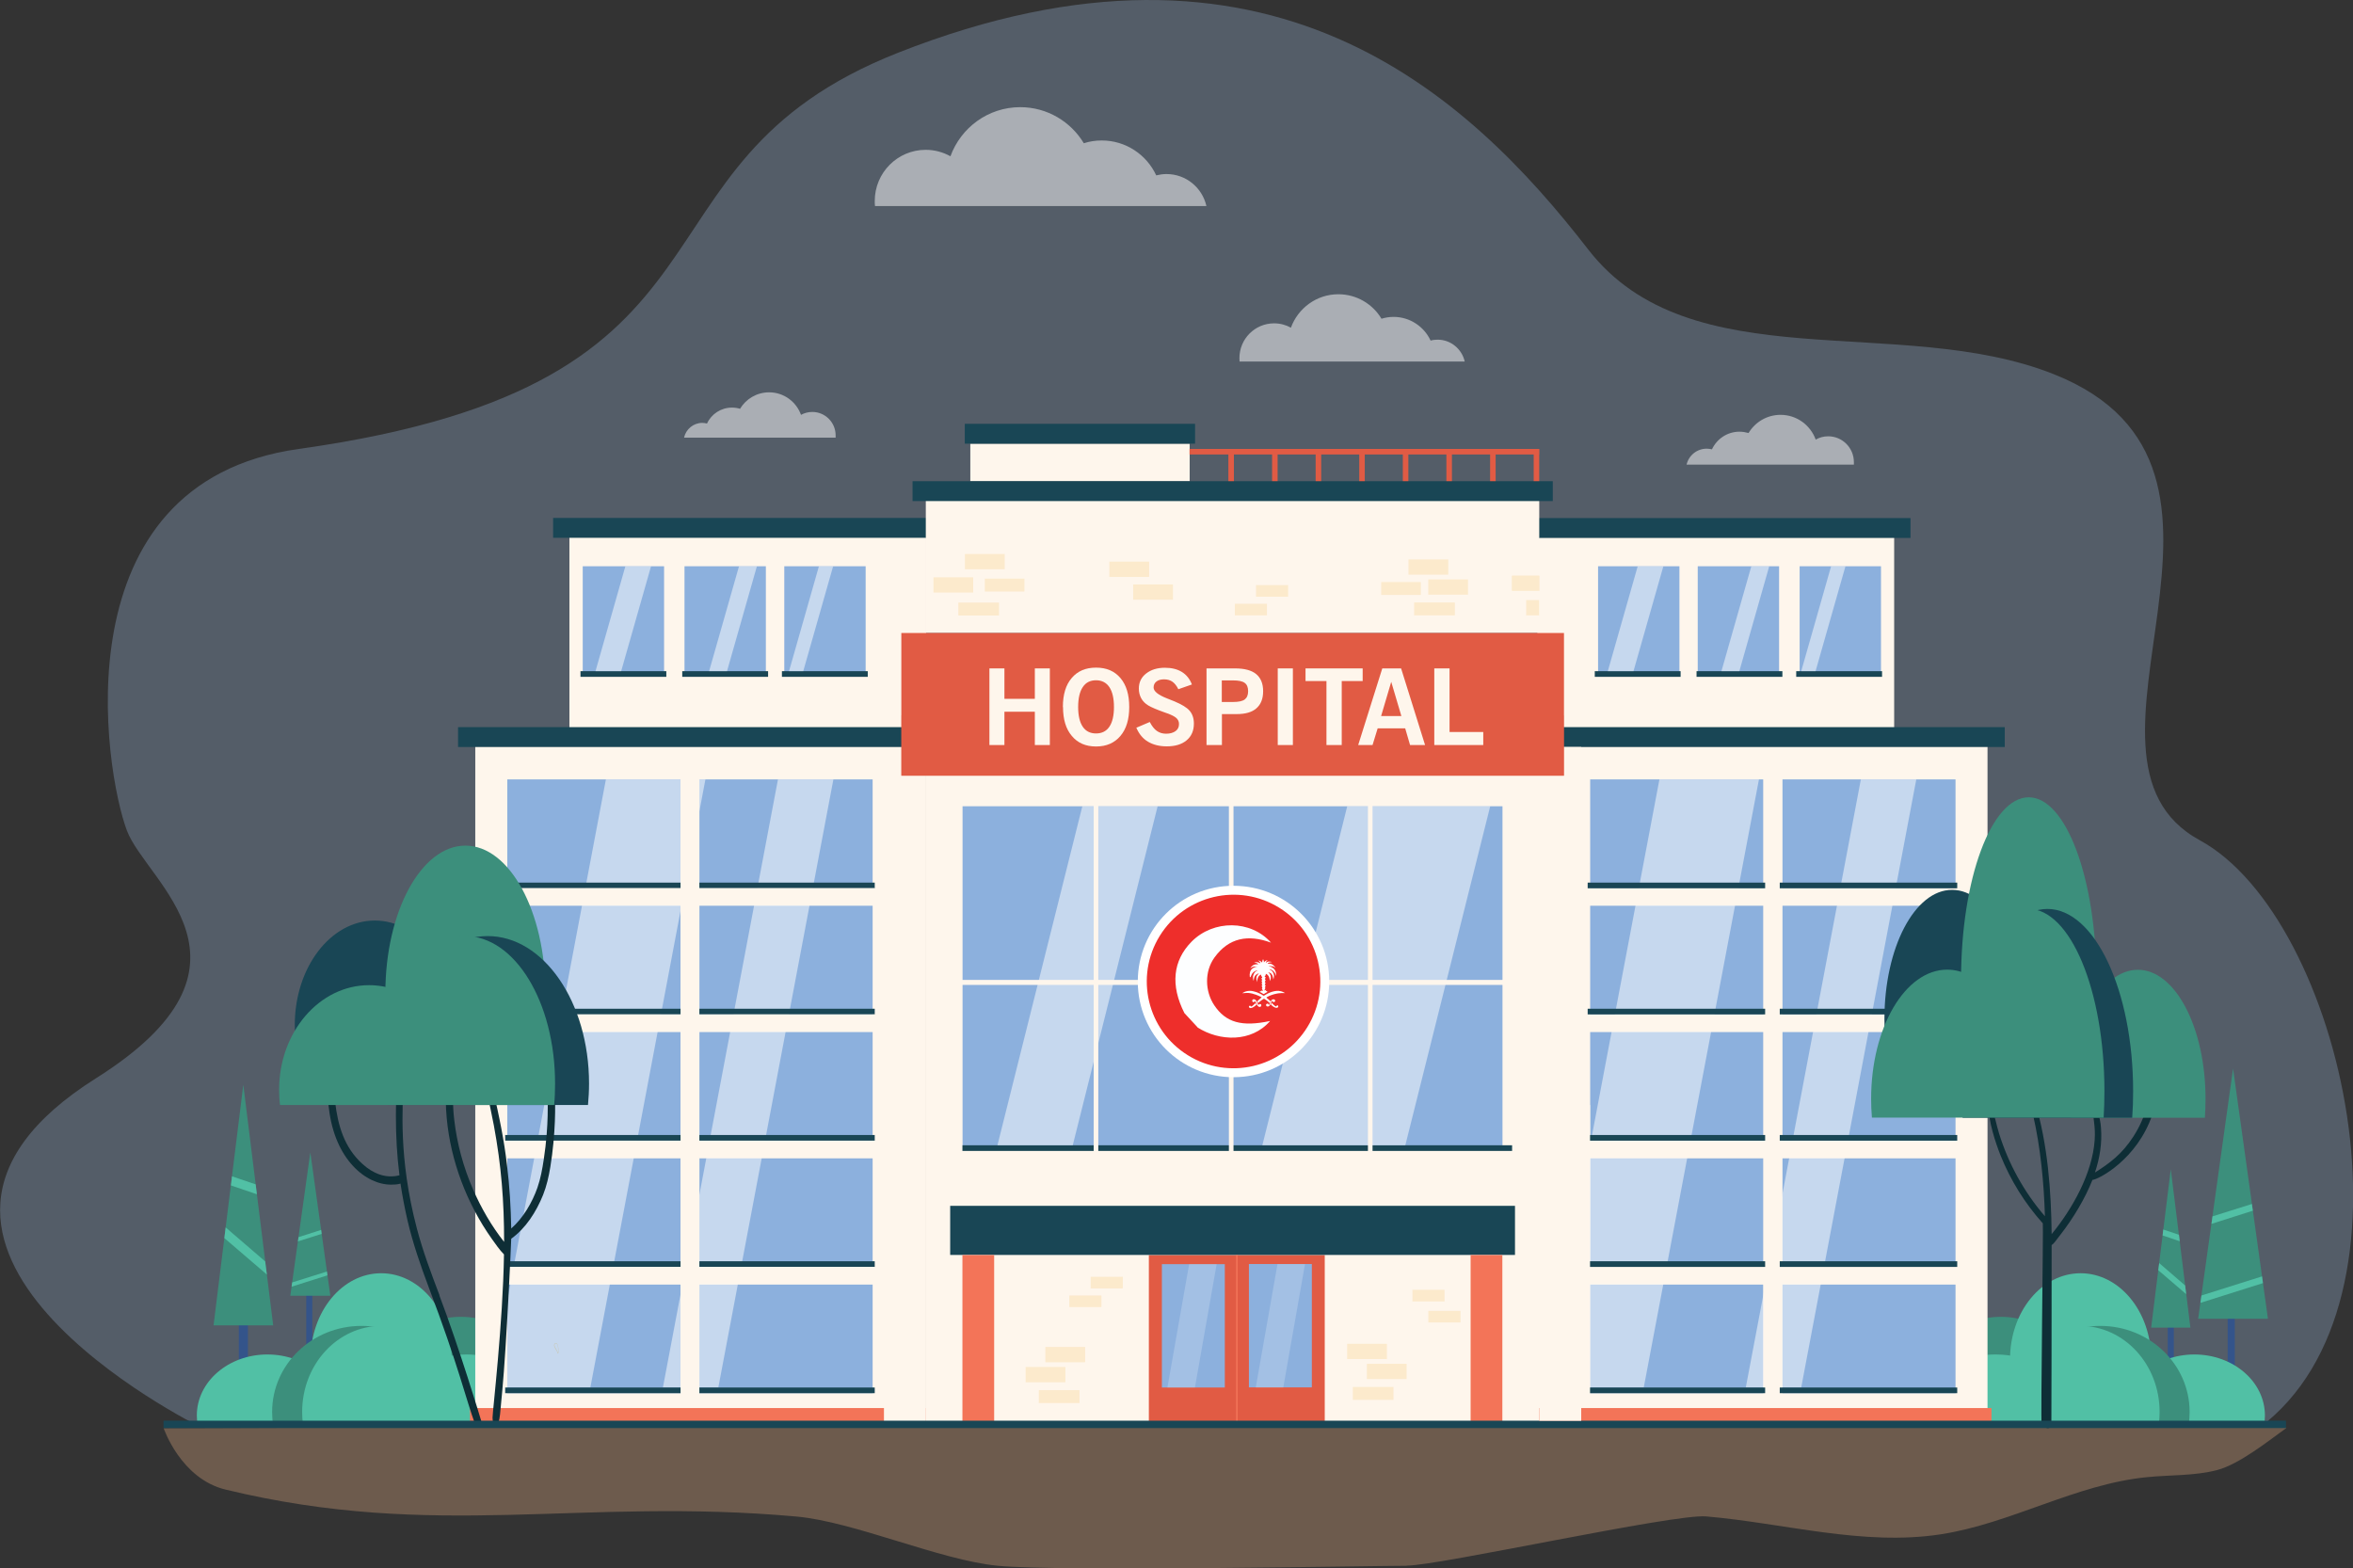 <?xml version="1.0" encoding="UTF-8"?>
<svg xmlns="http://www.w3.org/2000/svg" viewBox="0 0 178.72 119.12">
  <rect x="0" y="0" width="178.72" height="119.12" fill="#333333" stroke="none"/>
  <defs>
    <style>
      .cls-1, .cls-2, .cls-3, .cls-4, .cls-5, .cls-6, .cls-7, .cls-8, .cls-9, .cls-10, .cls-11, .cls-12, .cls-13, .cls-14, .cls-15, .cls-16, .cls-17, .cls-18, .cls-19, .cls-20, .cls-21 {
        stroke-width: 0px;
      }

      .cls-1, .cls-2, .cls-4, .cls-17 {
        opacity: .3;
      }

      .cls-1, .cls-4, .cls-5, .cls-17 {
        mix-blend-mode: multiply;
      }

      .cls-1, .cls-14 {
        fill: #e15b44;
      }

      .cls-2 {
        fill: #a0bfe4;
      }

      .cls-22 {
        isolation: isolate;
      }

      .cls-3, .cls-7 {
        opacity: .5;
      }

      .cls-3, .cls-7, .cls-9, .cls-10 {
        fill: #fff;
      }

      .cls-4 {
        fill: #f8cc7f;
      }

      .cls-5, .cls-15 {
        fill: #fef6ec;
      }

      .cls-6 {
        fill: #194655;
      }

      .cls-7, .cls-9 {
        mix-blend-mode: overlay;
      }

      .cls-8 {
        fill: #ee2e2b;
      }

      .cls-9 {
        opacity: .2;
      }

      .cls-11 {
        fill: #c8c6af;
      }

      .cls-12 {
        fill: #34548a;
      }

      .cls-13 {
        fill: #f37458;
      }

      .cls-16 {
        fill: #0e2e36;
      }

      .cls-17 {
        fill: #f4b98b;
      }

      .cls-18 {
        fill: #fdfeff;
      }

      .cls-19 {
        fill: #8cb0dd;
      }

      .cls-20 {
        fill: #51c0a5;
      }

      .cls-21 {
        fill: #3c8f7c;
      }
    </style>
  </defs>
  <g class="cls-22">
    <g id="Layer_1" data-name="Layer 1">
      <g>
        <path class="cls-17" d="M106.84,118.92c2.46,0,20.29-3.95,22.74-3.74,5.96.51,11.92,2.27,17.83,1.36,5.36-.83,10.26-3.81,15.66-4.34,1.78-.18,3.6-.09,5.33-.54,1.71-.45,3.95-2.26,5.24-3.18.11-.08-1.37-.56-1.37-.56l-159.84.56s1.29,3.83,4.69,4.66c16.03,3.88,26.94.57,43.37,2.05,4.41.4,10.88,3.31,15.29,3.74,4.69.46,28.66,0,31.07,0Z"/>
        <path class="cls-2" d="M15.32,108.44h156.29c12.95-9.66,6.29-38.73-4.53-44.62-11.65-6.34,6.85-28.28-11.09-35.4-11.71-4.65-27.59.54-35.35-9.46-9.11-11.76-24.25-26.07-52.44-14.95-21.74,8.58-9.93,25.11-45.51,30.09-18.29,2.56-14.76,24.46-13.05,28.99,1.49,3.94,11.32,10.2-2.35,18.81-20.03,12.63,7.56,26.31,8.03,26.54Z"/>
        <path class="cls-3" d="M91.63,15.64c-.32-1.39-1.55-2.42-3.03-2.42-.27,0-.53.04-.78.1-.73-1.57-2.31-2.65-4.14-2.65-.47,0-.93.07-1.36.21-.99-1.64-2.78-2.74-4.83-2.74-2.44,0-4.51,1.56-5.3,3.73-.56-.31-1.2-.49-1.88-.49-2.14,0-3.87,1.74-3.87,3.89,0,.13,0,.25.02.38h25.16Z"/>
        <path class="cls-3" d="M128.1,35.3c.16-.7.78-1.22,1.53-1.22.14,0,.27.02.4.05.37-.79,1.16-1.34,2.09-1.34.24,0,.47.04.69.1.5-.83,1.4-1.38,2.43-1.38,1.23,0,2.27.78,2.67,1.88.28-.16.6-.25.95-.25,1.08,0,1.95.88,1.95,1.96,0,.06,0,.13,0,.19h-12.68Z"/>
        <path class="cls-3" d="M111.25,27.45c-.22-.94-1.05-1.65-2.06-1.65-.18,0-.36.02-.53.07-.49-1.06-1.57-1.8-2.81-1.8-.32,0-.63.05-.92.14-.67-1.12-1.89-1.86-3.28-1.86-1.65,0-3.06,1.06-3.6,2.54-.38-.21-.81-.33-1.28-.33-1.45,0-2.63,1.18-2.63,2.64,0,.09,0,.17.01.26h17.09Z"/>
        <path class="cls-3" d="M51.96,33.23c.14-.63.71-1.11,1.38-1.11.12,0,.24.02.36.05.33-.72,1.06-1.21,1.89-1.21.22,0,.43.03.62.09.45-.75,1.27-1.25,2.21-1.25,1.11,0,2.06.71,2.42,1.71.25-.14.55-.22.86-.22.98,0,1.77.8,1.77,1.78,0,.06,0,.12,0,.17h-11.51Z"/>
        <g>
          <g>
            <rect class="cls-12" x="169.2" y="97.95" width=".54" height="9.41"/>
            <polygon class="cls-21" points="169.61 81.16 166.96 100.17 172.26 100.17 169.61 81.16"/>
            <polygon class="cls-20" points="167.13 98.96 171.88 97.46 171.81 96.95 167.21 98.4 167.13 98.96"/>
            <polygon class="cls-20" points="167.97 92.96 171.11 91.96 171.04 91.45 168.05 92.39 167.97 92.96"/>
          </g>
          <g>
            <rect class="cls-12" x="23.26" y="97.15" width=".46" height="5.4"/>
            <polygon class="cls-21" points="23.57 87.53 22.05 98.42 25.09 98.42 23.57 87.53"/>
            <polygon class="cls-20" points="22.15 97.73 24.87 96.87 24.83 96.58 22.19 97.41 22.15 97.73"/>
            <polygon class="cls-20" points="22.63 94.29 24.43 93.72 24.39 93.42 22.67 93.97 22.63 94.29"/>
          </g>
          <g>
            <rect class="cls-12" x="18.14" y="97.29" width=".69" height="7.68"/>
            <polygon class="cls-21" points="18.48 82.39 16.22 100.67 20.75 100.67 18.48 82.39"/>
            <polygon class="cls-20" points="17.04 94.04 20.27 96.81 20.14 95.81 17.14 93.23 17.04 94.04"/>
            <polygon class="cls-20" points="17.54 90.04 19.51 90.71 19.42 89.96 17.62 89.35 17.54 90.04"/>
          </g>
          <g>
            <rect class="cls-12" x="164.65" y="98.62" width=".46" height="5.06"/>
            <polygon class="cls-21" points="164.88 88.81 163.39 100.84 166.37 100.84 164.88 88.81"/>
            <polygon class="cls-20" points="163.93 96.48 166.05 98.3 165.97 97.64 164 95.94 163.93 96.48"/>
            <polygon class="cls-20" points="164.26 93.84 165.56 94.28 165.5 93.79 164.31 93.39 164.26 93.84"/>
          </g>
          <g>
            <path class="cls-21" d="M157.27,105.33c.04-.22.06-.45.06-.68,0-2.56-2.4-4.63-5.36-4.63s-5.36,2.07-5.36,4.63c0,.23.02.45.06.68h10.6Z"/>
            <path class="cls-20" d="M163.33,104.19c.04-.31.06-.63.06-.95,0-3.61-2.4-6.53-5.36-6.53s-5.36,2.92-5.36,6.53c0,.32.02.64.06.95h10.6Z"/>
            <path class="cls-20" d="M161.37,108.19c-.04-.22-.06-.45-.06-.68,0-2.56,2.4-4.63,5.36-4.63s5.36,2.07,5.36,4.63c0,.23-.02.45-.06.68h-10.6Z"/>
            <path class="cls-21" d="M152.8,108.19c-.05-.31-.07-.63-.07-.95,0-3.61,3.04-6.53,6.79-6.53s6.79,2.92,6.79,6.53c0,.32-.02.64-.07.95h-13.43Z"/>
            <path class="cls-20" d="M158.01,100.71c-1.87,0-3.55.93-4.65,2.38-.56-.13-1.16-.21-1.78-.21-3.33,0-6.02,2.07-6.02,4.63,0,.23.02.45.06.68h18.35c.04-.31.06-.63.06-.95,0-3.61-2.7-6.53-6.02-6.53Z"/>
          </g>
          <g>
            <path class="cls-21" d="M29.71,105.33c-.04-.22-.06-.45-.06-.68,0-2.56,2.4-4.63,5.36-4.63s5.36,2.07,5.36,4.63c0,.23-.02.45-.06.68h-10.6Z"/>
            <path class="cls-20" d="M23.65,104.19c-.04-.31-.06-.63-.06-.95,0-3.61,2.4-6.53,5.36-6.53s5.36,2.92,5.36,6.53c0,.32-.02.64-.06.95h-10.6Z"/>
            <path class="cls-20" d="M25.61,108.19c.04-.22.06-.45.06-.68,0-2.56-2.4-4.63-5.36-4.63s-5.36,2.07-5.36,4.63c0,.23.02.45.06.68h10.6Z"/>
            <path class="cls-21" d="M34.18,108.19c.05-.31.07-.63.07-.95,0-3.61-3.04-6.53-6.79-6.53s-6.79,2.92-6.79,6.53c0,.32.02.64.07.95h13.43Z"/>
            <path class="cls-20" d="M28.97,100.71c1.87,0,3.55.93,4.65,2.38.56-.13,1.16-.21,1.78-.21,3.33,0,6.02,2.07,6.02,4.63,0,.23-.02.45-.06.68h-18.35c-.04-.31-.06-.63-.06-.95,0-3.61,2.7-6.53,6.02-6.53Z"/>
          </g>
          <rect class="cls-14" x="116.49" y="34.1" width=".42" height="2.85"/>
          <rect class="cls-14" x="113.18" y="34.1" width=".42" height="2.85"/>
          <rect class="cls-14" x="109.86" y="34.1" width=".42" height="2.85"/>
          <rect class="cls-14" x="106.55" y="34.1" width=".42" height="2.85"/>
          <rect class="cls-15" x="116.92" y="59.21" width="3.85" height="47.73"/>
          <rect class="cls-14" x="103.24" y="34.1" width=".42" height="2.85"/>
          <rect class="cls-14" x="99.93" y="34.1" width=".42" height="2.85"/>
          <rect class="cls-14" x="96.62" y="34.1" width=".42" height="2.85"/>
          <rect class="cls-14" x="93.3" y="34.1" width=".42" height="2.85"/>
          <rect class="cls-15" x="73.7" y="33.7" width="16.66" height="2.86"/>
          <rect class="cls-15" x="116.79" y="40.1" width="27.09" height="15.66" transform="translate(260.66 95.85) rotate(180)"/>
          <rect class="cls-5" x="116.79" y="40.1" width="3.19" height="15.66" transform="translate(236.77 95.85) rotate(180)"/>
          <rect class="cls-6" x="103.7" y="39.34" width="41.41" height="1.51" transform="translate(248.81 80.2) rotate(180)"/>
          <rect class="cls-19" x="135.64" y="44.05" width="8.26" height="6.18" transform="translate(186.92 -92.63) rotate(90)"/>
          <rect class="cls-19" x="127.91" y="44.05" width="8.26" height="6.18" transform="translate(179.18 -84.9) rotate(90)"/>
          <rect class="cls-19" x="120.34" y="44.05" width="8.26" height="6.18" transform="translate(171.61 -77.33) rotate(90)"/>
          <rect class="cls-15" x="43.25" y="40.1" width="27.09" height="15.66"/>
          <rect class="cls-5" x="67.14" y="40.1" width="3.19" height="15.66"/>
          <rect class="cls-15" x="116.72" y="55.99" width="34.23" height="52.21" transform="translate(267.68 164.18) rotate(180)"/>
          <rect class="cls-6" x="103.64" y="55.23" width="48.63" height="1.51" transform="translate(255.91 111.97) rotate(180)"/>
          <rect class="cls-19" x="137.82" y="56.75" width="8.26" height="13.16" transform="translate(205.28 -78.62) rotate(90)"/>
          <rect class="cls-19" x="137.82" y="66.34" width="8.26" height="13.16" transform="translate(214.87 -69.03) rotate(90)"/>
          <rect class="cls-19" x="137.82" y="75.93" width="8.26" height="13.16" transform="translate(224.46 -59.44) rotate(90)"/>
          <rect class="cls-19" x="137.82" y="85.52" width="8.26" height="13.16" transform="translate(234.05 -49.85) rotate(90)"/>
          <rect class="cls-19" x="137.82" y="95.11" width="8.26" height="13.16" transform="translate(243.64 -40.26) rotate(90)"/>
          <rect class="cls-19" x="123.23" y="56.75" width="8.26" height="13.16" transform="translate(190.69 -64.03) rotate(90)"/>
          <rect class="cls-19" x="123.23" y="66.34" width="8.26" height="13.16" transform="translate(200.28 -54.44) rotate(90)"/>
          <rect class="cls-19" x="123.23" y="75.93" width="8.26" height="13.16" transform="translate(209.87 -44.85) rotate(90)"/>
          <rect class="cls-19" x="123.23" y="85.52" width="8.26" height="13.16" transform="translate(219.46 -35.26) rotate(90)"/>
          <rect class="cls-19" x="123.23" y="95.11" width="8.26" height="13.16" transform="translate(229.04 -25.67) rotate(90)"/>
          <rect class="cls-15" x="36.1" y="55.99" width="34.23" height="52.21"/>
          <rect class="cls-13" x="35.7" y="106.95" width="34.64" height="1.25"/>
          <rect class="cls-13" x="116.62" y="106.95" width="34.64" height="1.25"/>
          <rect class="cls-5" x="67.14" y="55.99" width="3.19" height="52.21"/>
          <rect class="cls-6" x="34.79" y="55.23" width="48.63" height="1.51"/>
          <rect class="cls-6" x="42.01" y="39.34" width="41.41" height="1.51"/>
          <rect class="cls-15" x="70.33" y="37.24" width="46.57" height="10.84"/>
          <rect class="cls-15" x="70.33" y="56.9" width="46.57" height="51.29"/>
          <rect class="cls-19" x="80.73" y="53.6" width="25.76" height="41.01" transform="translate(167.72 -19.49) rotate(90)"/>
          <rect class="cls-19" x="40.98" y="56.75" width="8.26" height="13.16" transform="translate(108.44 18.22) rotate(90)"/>
          <rect class="cls-19" x="40.98" y="66.34" width="8.26" height="13.16" transform="translate(118.03 27.81) rotate(90)"/>
          <rect class="cls-19" x="40.98" y="75.93" width="8.26" height="13.16" transform="translate(127.62 37.4) rotate(90)"/>
          <rect class="cls-19" x="40.98" y="85.52" width="8.26" height="13.16" transform="translate(137.21 46.99) rotate(90)"/>
          <rect class="cls-19" x="40.98" y="95.11" width="8.26" height="13.16" transform="translate(146.8 56.58) rotate(90)"/>
          <rect class="cls-19" x="55.57" y="56.75" width="8.26" height="13.16" transform="translate(123.03 3.63) rotate(90)"/>
          <rect class="cls-19" x="43.22" y="44.05" width="8.26" height="6.18" transform="translate(94.49 -.21) rotate(90)"/>
          <rect class="cls-19" x="50.95" y="44.05" width="8.26" height="6.18" transform="translate(102.22 -7.94) rotate(90)"/>
          <rect class="cls-19" x="58.52" y="44.05" width="8.26" height="6.18" transform="translate(109.8 -15.51) rotate(90)"/>
          <rect class="cls-19" x="55.57" y="66.34" width="8.26" height="13.16" transform="translate(132.62 13.22) rotate(90)"/>
          <rect class="cls-19" x="55.57" y="75.93" width="8.26" height="13.16" transform="translate(142.21 22.81) rotate(90)"/>
          <rect class="cls-19" x="55.57" y="85.52" width="8.26" height="13.16" transform="translate(151.8 32.4) rotate(90)"/>
          <rect class="cls-19" x="55.57" y="95.11" width="8.26" height="13.16" transform="translate(161.39 41.99) rotate(90)"/>
          <rect class="cls-14" x="87.26" y="95.33" width="13.36" height="12.98"/>
          <rect class="cls-6" x="44.09" y="50.98" width="6.52" height=".43"/>
          <rect class="cls-6" x="51.82" y="50.98" width="6.52" height=".43"/>
          <rect class="cls-6" x="59.39" y="50.98" width="6.52" height=".43"/>
          <rect class="cls-6" x="121.13" y="50.98" width="6.52" height=".43"/>
          <rect class="cls-6" x="128.86" y="50.98" width="6.52" height=".43"/>
          <rect class="cls-6" x="136.43" y="50.98" width="6.52" height=".43"/>
          <polygon class="cls-7" points="44.84 105.39 37.28 105.39 46.02 59.2 53.58 59.2 44.84 105.39"/>
          <rect class="cls-15" x="36.1" y="59.2" width="2.43" height="46.99"/>
          <polygon class="cls-7" points="54.56 105.39 50.35 105.39 59.09 59.2 63.3 59.2 54.56 105.39"/>
          <rect class="cls-6" x="52.96" y="67.04" width="13.48" height=".43"/>
          <rect class="cls-6" x="38.37" y="76.62" width="13.48" height=".43"/>
          <rect class="cls-6" x="52.96" y="76.62" width="13.48" height=".43"/>
          <rect class="cls-6" x="38.37" y="86.21" width="13.48" height=".43"/>
          <rect class="cls-6" x="52.96" y="86.21" width="13.48" height=".43"/>
          <rect class="cls-6" x="38.37" y="95.8" width="13.48" height=".43"/>
          <rect class="cls-6" x="52.96" y="95.8" width="13.48" height=".43"/>
          <rect class="cls-6" x="73.1" y="86.99" width="41.75" height=".43"/>
          <rect class="cls-6" x="38.37" y="105.39" width="13.48" height=".43"/>
          <rect class="cls-6" x="52.96" y="105.39" width="13.48" height=".43"/>
          <rect class="cls-6" x="38.37" y="67.04" width="13.48" height=".43"/>
          <rect class="cls-15" x="51.69" y="59.15" width="1.43" height="47.05"/>
          <rect class="cls-15" x="38.04" y="96.23" width="28.4" height="1.32"/>
          <rect class="cls-15" x="38.04" y="86.64" width="28.4" height="1.32"/>
          <rect class="cls-15" x="38.04" y="77.05" width="28.4" height="1.32"/>
          <rect class="cls-15" x="38.04" y="67.46" width="28.4" height="1.32"/>
          <polygon class="cls-7" points="124.85 105.39 117.29 105.39 126.04 59.2 133.6 59.2 124.85 105.39"/>
          <polygon class="cls-7" points="136.81 105.39 132.6 105.39 141.34 59.2 145.55 59.2 136.81 105.39"/>
          <rect class="cls-15" x="133.94" y="59.15" width="1.43" height="47.05"/>
          <rect class="cls-15" x="120.3" y="96.23" width="28.4" height="1.32"/>
          <rect class="cls-15" x="120.3" y="86.64" width="28.4" height="1.32"/>
          <rect class="cls-15" x="120.3" y="77.05" width="28.4" height="1.32"/>
          <rect class="cls-15" x="120.3" y="67.46" width="28.4" height="1.32"/>
          <polygon class="cls-7" points="47.18 50.98 45.23 50.98 47.5 43.01 49.45 43.01 47.18 50.98"/>
          <polygon class="cls-7" points="55.22 50.98 53.86 50.98 56.13 43.01 57.49 43.01 55.22 50.98"/>
          <polygon class="cls-7" points="61.01 50.98 59.93 50.98 62.2 43.01 63.28 43.01 61.01 50.98"/>
          <polygon class="cls-7" points="124.07 50.98 122.12 50.98 124.39 43.01 126.34 43.01 124.07 50.98"/>
          <polygon class="cls-7" points="132.11 50.98 130.75 50.98 133.02 43.01 134.38 43.01 132.11 50.98"/>
          <polygon class="cls-7" points="137.9 50.98 136.81 50.98 139.08 43.01 140.17 43.01 137.9 50.98"/>
          <rect class="cls-6" x="135.18" y="67.04" width="13.48" height=".43"/>
          <rect class="cls-6" x="120.59" y="76.62" width="13.48" height=".43"/>
          <rect class="cls-6" x="135.18" y="76.62" width="13.48" height=".43"/>
          <rect class="cls-6" x="120.59" y="86.21" width="13.48" height=".43"/>
          <rect class="cls-6" x="135.18" y="86.21" width="13.48" height=".43"/>
          <rect class="cls-6" x="120.59" y="95.8" width="13.48" height=".43"/>
          <rect class="cls-6" x="135.18" y="95.8" width="13.48" height=".43"/>
          <rect class="cls-6" x="120.59" y="105.39" width="13.48" height=".43"/>
          <rect class="cls-6" x="135.18" y="105.39" width="13.48" height=".43"/>
          <rect class="cls-6" x="120.59" y="67.04" width="13.48" height=".43"/>
          <rect class="cls-5" x="70.33" y="37.24" width="46.57" height="3.61"/>
          <rect class="cls-6" x="69.31" y="36.55" width="48.63" height="1.51"/>
          <rect class="cls-6" x="73.28" y="32.19" width="17.49" height="1.51"/>
          <rect class="cls-6" x="72.17" y="91.59" width="42.9" height="3.73"/>
          <rect class="cls-13" x="93.89" y="95.33" width=".11" height="12.98"/>
          <rect class="cls-13" x="111.7" y="95.33" width="2.41" height="12.86"/>
          <rect class="cls-13" x="73.1" y="95.33" width="2.41" height="12.86"/>
          <rect class="cls-19" x="85.95" y="98.31" width="9.37" height="4.78" transform="translate(191.34 10.07) rotate(90)"/>
          <rect class="cls-19" x="92.56" y="98.31" width="9.37" height="4.78" transform="translate(197.95 3.45) rotate(90)"/>
          <polygon class="cls-9" points="90.76 105.39 88.67 105.39 90.32 96.02 92.41 96.02 90.76 105.39"/>
          <polygon class="cls-9" points="97.47 105.39 95.38 105.39 97.03 96.02 99.12 96.02 97.47 105.39"/>
          <polygon class="cls-7" points="81.48 86.99 75.76 86.99 82.21 61.23 87.93 61.23 81.48 86.99"/>
          <polygon class="cls-7" points="106.74 86.99 95.88 86.99 102.33 61.23 113.19 61.23 106.74 86.99"/>
          <rect class="cls-15" x="83.07" y="60.94" width=".35" height="27.37"/>
          <rect class="cls-15" x="103.9" y="60.94" width=".35" height="27.37"/>
          <rect class="cls-15" x="93.34" y="60.94" width=".35" height="27.37"/>
          <rect class="cls-15" x="93.72" y="53.32" width=".38" height="42.61" transform="translate(168.53 -19.29) rotate(90)"/>
          <rect class="cls-15" x="117.3" y="83.93" width="3.47" height="22.63"/>
          <path class="cls-10" d="M100.96,74.55c0,4.01-3.25,7.27-7.27,7.27s-7.27-3.25-7.27-7.27,3.25-7.27,7.27-7.27,7.27,3.25,7.27,7.27Z"/>
          <circle class="cls-8" cx="93.69" cy="74.55" r="6.59" transform="translate(-18.98 115.05) rotate(-58.28)"/>
          <rect class="cls-14" x="90.35" y="34.1" width="26.55" height=".42"/>
          <g>
            <g>
              <path class="cls-16" d="M33.39,98.4c-.64-1.68-1.27-3.35-1.73-5.1-1.41-5.36-1.07-9.27-1.01-11.15,0-.25-.39-.32-.43-.06-.12.88-.15,1.78-.15,2.67,0,1.5.08,3.01.27,4.51-1.03.27-2.01-.13-2.81-.86-1.38-1.25-1.87-2.91-2.08-4.75-.02-.19-.03-.37-.18-.48-.03-.1-.17-.13-.21.02-.22.22-.11.68-.08.97.45,3.92,2.83,5.83,4.75,5.81.21,0,.47-.01.69-.08.14.94.32,1.87.53,2.79.41,1.76,1,3.45,1.63,5.13,2.19,5.75,2.88,8.68,3.5,10.34.09.33.59.19.5-.14-.03-.12-1.74-5.78-3.21-9.63Z"/>
              <path class="cls-16" d="M42.15,83.3c-.02-.12-.09-.21-.12-.32-.04-.15-.28-.17-.31,0-.01.1-.07.16-.09.25-.07.32.09,2.11-.33,4.84-.11.73-.24,1.45-.48,2.14-.39,1.12-1.1,2.33-1.99,3.1-.03-1.6-.12-3.2-.32-4.8-.11-.95-.26-1.9-.44-2.84-.09-.46-.18-.92-.28-1.37-.1-.48-.2-.94-.43-1.37-.07-.13-.27-.07-.27.08,0,.42.08.82.17,1.23.09.41.17.82.25,1.24.57,3.06.78,5.78.78,8.85-.94-1.18-1.76-2.6-2.36-3.99-.73-1.67-1.22-3.47-1.43-5.3-.06-.51-.09-1.02-.1-1.54,0-.27-.01-.53-.02-.8,0-.14-.06-.55-.29-.43-.21.11-.19.36-.21.58-.02.24-.02.47-.02.71,0,.45.03.91.07,1.36.3,3.28,1.54,6.52,3.42,9.17.29.4.58.84.93,1.19-.08,5.25-.86,11.87-.87,12.4,0,.12.02.24.04.35.04.24.35.18.41,0,.12-.35.11-.48.29-2.39.32-3.41.68-11.23.68-11.55,1.11-.8,1.9-2.04,2.42-3.33.27-.68.43-1.39.55-2.12.41-2.48.4-4.95.33-5.36Z"/>
            </g>
            <path class="cls-6" d="M34.49,79.02c.04-.38.06-.76.06-1.16,0-4.39-2.72-7.94-6.08-7.94s-6.08,3.56-6.08,7.94c0,.39.02.78.06,1.16h12.02Z"/>
            <path class="cls-21" d="M41.37,77.06c.04-.53.06-1.08.06-1.63,0-6.19-2.72-11.2-6.08-11.2s-6.08,5.02-6.08,11.2c0,.55.02,1.1.06,1.63h12.02Z"/>
            <path class="cls-6" d="M29.42,83.93c-.05-.53-.08-1.08-.08-1.63,0-6.19,3.45-11.2,7.7-11.2s7.7,5.02,7.7,11.2c0,.55-.03,1.1-.08,1.63h-15.24Z"/>
            <path class="cls-21" d="M35.33,71.09c-2.13,0-4.03,1.59-5.28,4.09-.64-.23-1.32-.35-2.02-.35-3.77,0-6.83,3.56-6.83,7.94,0,.39.02.78.07,1.16h20.82c.05-.53.07-1.08.07-1.63,0-6.19-3.06-11.2-6.83-11.2Z"/>
          </g>
          <g>
            <path class="cls-16" d="M163.63,83.73c-.02-.15-.25-.27-.35-.14-.1.14-.1.04-.18.34-.22.85-.59,1.66-1.05,2.38-.88,1.37-1.84,2.06-2.93,2.75.36-1.08.55-2.22.46-3.38-.03-.42-.09-.86-.32-1.25-.06-.11-.26-.09-.26.03-.03.6.17,1.05.1,2.12-.17,2.55-1.71,5.26-3.27,7.16-.03-3.21-.29-6.86-1.28-10.1-.16-.53-.38-1.04-.59-1.55-.05-.12-.22-.07-.18.05.05.17.6,2.4.64,2.55.57,2.47.83,5.2.9,7.69-1.6-1.85-2.78-4.02-3.48-6.28-.21-.67-.32-1.36-.58-2.01-.04-.09-.19-.1-.19,0-.07.98.5,2.72.88,3.67.77,1.91,1.84,3.63,3.21,5.16.05.06-.17,15.04-.09,15.23.13.32.72.54.74-.02,0-.23.03-9.34.02-13.56.17-.1.27-.28.68-.8.95-1.22,1.86-2.73,2.42-4.15.43-.02,3.39-1.53,4.55-4.96.03-.1.18-.56.2-.67.01-.09-.02-.17-.03-.25Z"/>
            <path class="cls-6" d="M153.36,78.83c.04-.47.05-.94.05-1.43,0-5.42-2.3-9.81-5.14-9.81s-5.14,4.39-5.14,9.81c0,.49.02.96.05,1.43h10.17Z"/>
            <path class="cls-21" d="M159.18,76.42c.04-.66.05-1.33.05-2.02,0-7.64-2.3-13.84-5.14-13.84s-5.14,6.19-5.14,13.84c0,.69.02,1.36.05,2.02h10.17Z"/>
            <path class="cls-21" d="M157.29,84.9c-.04-.47-.05-.94-.05-1.43,0-5.42,2.3-9.81,5.14-9.81s5.14,4.39,5.14,9.81c0,.49-.02.96-.05,1.43h-10.17Z"/>
            <path class="cls-6" d="M149.07,84.9c-.05-.66-.07-1.33-.07-2.02,0-7.64,2.92-13.84,6.51-13.84s6.51,6.19,6.51,13.84c0,.69-.02,1.36-.07,2.02h-12.89Z"/>
            <path class="cls-21" d="M154.07,69.04c-1.8,0-3.4,1.97-4.46,5.05-.54-.28-1.11-.44-1.71-.44-3.19,0-5.78,4.39-5.78,9.81,0,.49.02.96.06,1.43h17.6c.04-.66.06-1.33.06-2.02,0-7.64-2.59-13.84-5.78-13.84Z"/>
          </g>
          <rect class="cls-6" x="12.42" y="107.91" width="161.21" height=".56"/>
          <rect class="cls-5" x="116.92" y="56.73" width="3.19" height="51.18" transform="translate(237.02 164.65) rotate(180)"/>
          <rect class="cls-14" x="68.46" y="48.08" width="50.33" height="10.84"/>
          <rect class="cls-1" x="68.46" y="54.34" width="50.33" height="4.58"/>
          <g>
            <path class="cls-15" d="M75.15,56.59v-5.82h1.14v2.31h2.31v-2.31h1.14v5.82h-1.14v-2.53h-2.31v2.53h-1.14Z"/>
            <path class="cls-15" d="M80.73,53.7c0-.94.22-1.68.67-2.2.45-.53,1.06-.79,1.85-.79s1.4.26,1.85.79c.45.53.67,1.26.67,2.2s-.22,1.67-.67,2.2c-.45.53-1.06.8-1.85.8s-1.4-.27-1.84-.8c-.45-.53-.67-1.26-.67-2.2ZM81.89,53.7c0,.66.12,1.16.35,1.5.23.34.57.51,1.01.51s.78-.17,1.01-.51c.23-.34.35-.84.35-1.5s-.12-1.17-.35-1.51c-.23-.34-.57-.52-1.01-.52s-.78.17-1.01.52c-.23.34-.35.85-.35,1.51Z"/>
            <path class="cls-15" d="M86.3,55.28l1.03-.44c.16.31.34.54.54.68.2.14.43.21.7.21.3,0,.54-.07.72-.2.18-.13.26-.31.26-.54,0-.18-.07-.33-.2-.45-.13-.12-.37-.24-.7-.36-.05-.02-.11-.04-.2-.07-.59-.21-1.01-.39-1.24-.53-.23-.14-.41-.32-.53-.54-.12-.22-.18-.47-.18-.74,0-.47.18-.85.55-1.14.37-.29.84-.44,1.43-.44.52,0,.95.11,1.29.32.34.21.6.53.76.95l-1.03.36c-.13-.26-.28-.45-.45-.57-.17-.12-.39-.18-.64-.18s-.44.06-.58.17c-.14.11-.21.26-.21.45,0,.29.35.57,1.05.84.21.08.38.15.5.2.58.24.98.48,1.19.73.21.25.32.57.32.97,0,.54-.18.96-.55,1.27-.37.31-.87.46-1.51.46-.56,0-1.03-.12-1.42-.35-.39-.23-.68-.58-.88-1.04Z"/>
            <path class="cls-15" d="M91.64,56.59v-5.82h2.17c.71,0,1.25.14,1.6.43.35.29.53.72.53,1.3s-.17,1-.51,1.3c-.34.3-.84.44-1.5.44h-1.12v2.35h-1.15ZM92.8,53.32h.85c.42,0,.71-.06.89-.19.17-.13.26-.33.26-.63s-.09-.51-.26-.63c-.17-.13-.47-.19-.89-.19h-.85v1.64Z"/>
            <path class="cls-15" d="M97.05,56.59v-5.82h1.15v5.82h-1.15Z"/>
            <path class="cls-15" d="M100.75,56.59v-4.86h-1.59v-.96h4.34v.96h-1.59v4.86h-1.15Z"/>
            <path class="cls-15" d="M103.16,56.59l1.83-5.82h1.43l1.82,5.82h-1.14l-.37-1.27h-2.09l-.39,1.27h-1.08ZM104.9,54.39h1.54l-.77-2.6-.77,2.6Z"/>
            <path class="cls-15" d="M108.94,56.59v-5.82h1.16v4.83h2.56v.99h-3.72Z"/>
          </g>
          <rect class="cls-4" x="73.29" y="42.08" width="3.02" height="1.16"/>
          <rect class="cls-4" x="70.9" y="43.85" width="3.02" height="1.16"/>
          <rect class="cls-4" x="72.79" y="45.77" width="3.09" height=".98"/>
          <rect class="cls-4" x="74.8" y="43.95" width="3.01" height=".98"/>
          <rect class="cls-4" x="93.79" y="45.86" width="2.44" height=".88"/>
          <rect class="cls-4" x="95.4" y="44.44" width="2.44" height=".88"/>
          <rect class="cls-4" x="81.22" y="98.4" width="2.44" height=".88"/>
          <rect class="cls-4" x="82.84" y="96.98" width="2.44" height=".88"/>
          <rect class="cls-4" x="107.28" y="97.97" width="2.44" height=".88"/>
          <rect class="cls-4" x="108.49" y="99.57" width="2.44" height=".88"/>
          <rect class="cls-4" x="106.98" y="42.49" width="3.02" height="1.16" transform="translate(216.98 86.14) rotate(180)"/>
          <rect class="cls-4" x="115.92" y="45.58" width=".98" height="1.16" transform="translate(232.82 92.32) rotate(180)"/>
          <rect class="cls-4" x="114.82" y="43.73" width="2.1" height="1.16" transform="translate(231.75 88.61) rotate(180)"/>
          <rect class="cls-4" x="108.48" y="44.01" width="3.02" height="1.16" transform="translate(219.98 89.18) rotate(180)"/>
          <rect class="cls-4" x="86.07" y="44.4" width="3.02" height="1.16" transform="translate(175.16 89.95) rotate(180)"/>
          <rect class="cls-4" x="84.26" y="42.66" width="3.02" height="1.16" transform="translate(171.54 86.48) rotate(180)"/>
          <rect class="cls-4" x="107.41" y="45.77" width="3.09" height=".98" transform="translate(217.91 92.51) rotate(180)"/>
          <rect class="cls-4" x="102.31" y="102.07" width="3.02" height="1.16" transform="translate(207.65 205.3) rotate(180)"/>
          <rect class="cls-4" x="103.81" y="103.59" width="3.02" height="1.16" transform="translate(210.65 208.34) rotate(180)"/>
          <rect class="cls-4" x="102.74" y="105.35" width="3.09" height=".98" transform="translate(208.58 211.68) rotate(180)"/>
          <rect class="cls-4" x="79.4" y="102.31" width="3.02" height="1.16"/>
          <rect class="cls-4" x="77.9" y="103.83" width="3.02" height="1.16"/>
          <rect class="cls-4" x="78.9" y="105.59" width="3.09" height=".98"/>
          <rect class="cls-4" x="104.91" y="44.21" width="3.01" height=".98" transform="translate(212.83 89.4) rotate(180)"/>
        </g>
        <path class="cls-11" d="M42.37,102.81s-.03-.03-.03-.07c0-.04-.05-.12-.1-.2-.09-.14-.19-.31-.15-.42.01-.04.04-.07.08-.09.04-.02.08-.02.11,0,.16.11.14.67.14.69v.02s0,0,0,0c-.02.06-.04.07-.05.07,0,0,0,0,0,0ZM42.4,102.72c0-.16,0-.58-.13-.66-.02-.02-.05-.02-.08,0-.04.02-.06.04-.07.07-.03.1.07.26.15.39.06.09.1.17.1.22,0,.01,0,.02,0,.03,0,0,.01-.02.01-.03h0Z"/>
        <path class="cls-8" d="M99.82,72.87c-.68-2.47-2.37-3.98-4.88-4.5-2.68-.57-5.49.82-6.76,3.28-1.26,2.43-.77,5.52,1.15,7.3.35.46.83.76,1.31,1.05h0c.16.2.41.22.63.31,2.38.93,4.62.68,6.57-.99,1.98-1.7,2.68-3.92,1.98-6.44ZM92.56,78.26c-.26-.12-.53-.2-.8-.29-.03,0-.06.02-.09.03-.16-.43-.38-.8-.8-.99-.02-.04-.04-.08-.06-.13-.06-.19-.17-.36-.25-.53-.92-1.92-.24-4.23,1.59-5.31,1.54-.92,3.07-.76,4.55.18-1.77-.46-3.19.37-3.85,1.39-.82,1.26-.84,2.56-.03,3.81.91,1.39,2.26,1.71,3.9,1.41-1.37.87-2.72,1.08-4.16.43Z"/>
        <path class="cls-18" d="M90.96,78.03c-.33-.36-.66-.72-1-1.08-1.07-2.11-.88-3.98.55-5.43,1.66-1.67,4.49-1.66,6.03.08-1.74-.64-3.2-.38-4.29,1.12-.77,1.06-.74,2.56-.02,3.64.88,1.31,2.09,1.65,4.24,1.19-1.42,1.64-3.85,1.56-5.53.48Z"/>
        <g>
          <path class="cls-10" d="M94.99,74.23s0,0,0,0c0,0,0,0,0,0,0-.03.01-.07.03-.1.02-.04.04-.09.06-.13.02-.03.04-.07.06-.09.05-.06.12-.11.19-.15.04-.02.08-.03.13-.05,0,0,.02,0,.03,0,0,0,.02,0,.02,0,0,0-.01,0-.01.01,0,0,0,0,0,0h0s-.08.04-.11.06c-.05.03-.09.08-.12.13-.03.05-.06.1-.07.15-.02.05-.02.1-.03.15,0,.08,0,.15.03.23,0,.02,0,.04.02.06,0,0,0,0,0-.01,0-.05.01-.09.02-.14.01-.08.04-.15.08-.22.04-.07.1-.11.17-.15.03-.02.06-.03.1-.04,0,0,.03,0,.02.01h0s-.04.04-.06.06c-.04.04-.07.08-.09.13-.01.04-.03.07-.03.11h0s0,0,0,0c0,.04,0,.08,0,.12,0,0,0,0,0,0h0s0,0,0,0c0,.02,0,.04.01.05h0s.02.08.04.12c0,.02.01.04.02.05,0,0,0,0,0,0,0,0,0,0,0-.01,0-.01,0-.02,0-.04,0-.04,0-.07,0-.11h0s0,0,0,0h0s.01-.06.02-.09c0,0,0,0,0,0,.01-.05.03-.09.05-.13.04-.08.11-.14.2-.18.02,0,.03,0,.02.03,0,0,0,0,0,0,0,.01,0,.02,0,.03,0,.03.02.05.04.08.02.02.04.05.04.09,0,.01,0,.02-.02.02-.01,0-.03,0-.04,0-.01,0-.01,0,0,.01,0,.01,0,.02.01.03.01.03.02.05.03.08,0,.02,0,.04.02.05h0s0,.03-.02.02c0,0,0,0-.01,0-.03,0-.03,0-.02.03,0,0,0,0,0,0h0s.01.04.02.05c.01.03.02.06.03.09,0,.02,0,.03-.02.03,0,0-.02,0-.03,0,0,0-.01,0,0,.01,0,.02.01.03.02.05.01.04.03.08.04.12,0,.02,0,.03-.02.02,0,0,0,0-.01,0-.03,0-.04,0-.02.03,0,0,0,0,0,0h0s.01.04.02.05c.01.03.03.06.03.1,0,.01,0,.02-.01.02-.01,0-.02,0-.03,0-.01,0-.02,0,0,.01.02.03.04.06.05.1.01.02.02.05.02.07,0,.01,0,.03-.02.03-.01,0-.02,0-.03-.01,0,0-.02-.02-.03-.02-.02-.01-.03-.03-.05-.04,0,.02.02.04.02.06,0,0,0,0,0,.01,0,.01,0,.02-.01.02h0s0,0,0,0c-.01-.01-.03-.01-.04-.02,0,0-.01-.01-.02,0,0,0,0,.01,0,.02,0,0,0,0,0,0h0s0,.03-.03.02c-.02,0-.04-.01-.06,0,.02.02.05.03.08.04.04.02.09.04.13.07.04.02.07.05.11.07.01,0,.02,0,.04,0,.02-.01.04-.03.06-.04.07-.04.14-.08.21-.12.02,0,.03-.01.05-.02-.03,0-.05,0-.08,0-.02,0-.02,0-.02-.02,0,0,0-.01,0-.02,0,0,0,0,0-.01,0,0,0,0-.01,0,0,0,0,0-.01,0h0s-.02,0-.02,0c0,0-.02.01-.03,0,0,0,0-.02,0-.03,0-.02.02-.04.02-.07,0,0-.02,0-.02.01-.02.02-.04.03-.06.05,0,0-.02.01-.03,0-.01,0-.01-.01-.01-.02,0-.03,0-.05.02-.07.02-.04.03-.07.05-.1,0,0,0-.01,0-.01-.01,0-.02,0-.03,0-.02,0-.02,0-.02-.02.02-.05.04-.1.06-.15.01-.02,0-.03-.02-.03,0,0-.01,0-.02,0-.03,0-.03,0-.02-.03.02-.05.03-.09.05-.14.01-.04.01-.04-.03-.04-.02,0-.03,0-.02-.03.02-.04.03-.09.05-.13,0-.01.01-.02.01-.03h0s0-.02,0-.02c-.02,0-.03,0-.04,0-.02,0-.02,0-.01-.02,0,0,0-.01,0-.02h0s.03-.09.05-.13c0-.02,0-.02-.02-.03,0,0-.01,0-.02,0-.03,0-.03,0-.03-.03,0-.03.03-.06.05-.08.03-.03.04-.07.03-.11,0-.02.01-.02.02-.02h0s.04.02.06.03c.06.04.1.09.14.15.03.05.04.1.06.16.01.06.03.13.02.19,0,0,0,.01,0,.02,0-.01.01-.03.02-.04.03-.05.04-.11.06-.16,0-.04,0-.09,0-.13,0-.03,0-.07-.02-.1-.03-.08-.07-.15-.14-.2,0,0-.01-.02-.02-.02h0s0-.02.01-.02c0,0,0,0,0,0,0,0,0,0,0,0,.05.02.09.04.14.06.05.03.08.06.11.11.03.04.05.09.06.13.01.04.03.09.04.13,0,.04,0,.08.02.11,0,0,0,.01,0,.02,0,0,0-.01,0-.02.02-.06.03-.11.04-.17.01-.09,0-.18-.03-.27-.02-.05-.04-.1-.08-.15-.05-.07-.12-.12-.2-.15,0-.02-.03-.02-.05-.03.01,0,.02,0,.03,0,.02,0,.05.01.07.01h0s.03.01.05.02c.04.02.08.04.12.07.04.04.09.07.12.12.03.04.05.08.07.13.02.06.05.11.06.17,0,0,0,.01,0,.01,0,0,0,0,0-.01,0-.03,0-.06,0-.09,0-.06,0-.12-.01-.17,0-.03-.01-.06-.02-.08-.02-.05-.04-.09-.07-.14-.03-.04-.06-.08-.1-.11-.05-.04-.11-.08-.18-.11-.04-.02-.09-.03-.13-.04,0,0-.01,0-.02,0-.02,0-.02,0-.01-.02t0,0h0s0,0,0,0c.03,0,.06,0,.09,0,.05,0,.1,0,.14.01.02,0,.04.02.07.01h0s.01,0,.02,0c.03.01.06.03.09.05.03.02.06.04.09.07,0,0,0,0,0,0-.02-.04-.05-.07-.07-.11-.03-.04-.07-.08-.11-.11-.05-.04-.11-.07-.17-.09-.07-.02-.15-.02-.22-.01,0,0-.01,0-.02,0,0,0,0-.01,0-.02,0,0,0,0,0-.01.04-.04.1-.06.15-.07.01,0,.03-.01.04-.01.03,0,.06-.01.09-.01.01,0,.03,0,.03-.02-.01,0-.02,0-.03,0h0s-.04-.01-.05-.01c0,0,0,0,0,0-.02,0-.05,0-.07-.01-.05-.01-.09,0-.14,0-.02,0-.03,0-.05.02h0s-.07.03-.1.06c-.02,0,0-.02-.01-.03h0s0-.02.01-.03h0s.01-.02.02-.02c.02-.04.06-.07.1-.1.01,0,.01,0,.02-.01,0,0,0,0,0,0,0,0,0,0-.01,0-.02,0-.05,0-.07.01h0s-.05.02-.07.03c-.04.02-.07.04-.1.07-.02.02-.03.03-.04.06,0,0,0,0,0,0,0,0,0,0-.01,0,0,0,0,0,0,0,0-.04,0-.08-.01-.11,0-.01,0-.02-.01-.03h0s-.02-.06-.03-.09c0-.01-.01,0-.02,0-.02.03-.03.06-.04.1-.01.04-.02.07-.02.11,0,.01,0,.03,0,.03-.02,0-.02-.01-.03-.02h0s0,0,0,0c0,0,0,0,0,0,0-.01-.01-.02-.02-.02h0s0,0,0,0c-.04-.04-.09-.07-.14-.09,0,0-.01-.01-.02-.01-.03,0-.07-.02-.1-.02,0,.01.02.02.03.02h0s.08.06.11.11c.01.02.02.04.03.06,0,0,0,.01,0,.02,0,0-.01,0-.02,0-.03-.01-.05-.03-.07-.04-.05-.02-.1-.03-.16-.04-.07,0-.13.01-.2.03,0,0-.01,0-.01,0,0,0,0,.01.01.01.04,0,.08.01.12.02.01,0,.02,0,.03.01.05.01.09.03.13.07,0,0,.01.01,0,.02,0,.01-.01,0-.02,0-.08,0-.16,0-.24.02-.06.02-.12.05-.17.09-.04.04-.09.08-.12.13,0,.01-.02.02-.02.04h0s0,0,0,0h0s-.02.02-.02.04c.01-.01.03-.03.04-.04h0s.08-.05.12-.07c.05-.02.11-.04.17-.04.06,0,.11,0,.17,0,0,0,.01,0,0,.02,0,0-.01,0-.02,0,0,0-.02,0-.02,0h0s-.01,0-.02,0c-.04.01-.08.02-.12.04-.07.03-.13.06-.18.11-.03.03-.07.06-.09.1-.04.06-.07.13-.08.2,0,.05-.02.09-.02.14,0,.06,0,.11.01.17,0,0,0,.01,0,.01ZM95.5,74.58s0,0,0,0c0,0,0,0,0,0,0,0,0,0,0,0,0,0,0,0,0,0ZM96.65,73.11s0,0,0,0c0,0,0,0,0,0Z"/>
          <path class="cls-10" d="M96.65,76.02s.01.01.01.02h0s0,.03,0,.04h0s.04.03.06.03c.04.01.08,0,.11-.03.03-.03.03-.07.01-.11-.01-.03-.03-.05-.06-.06-.05-.01-.09-.01-.14.01-.04.02-.07.06-.09.09-.03.05-.05.1-.08.16-.03.06-.05.13-.1.17-.01,0-.01,0-.01-.02h0s0-.03-.01-.05c-.02-.03-.08-.04-.12-.03-.04.02-.06.04-.07.08,0,.05.02.09.05.11.06.03.13.03.19-.02.06-.05.09-.12.12-.19.02-.04.04-.09.06-.13.02-.03.04-.06.07-.08Z"/>
          <path class="cls-10" d="M95.78,76.28s-.08-.03-.13-.01c-.04.01-.04.04-.04.07-.01,0-.02,0-.03-.01h0s-.05-.08-.07-.13c-.03-.07-.06-.15-.11-.21-.05-.06-.1-.1-.19-.09-.02,0-.04,0-.05.02-.03.02-.04.04-.05.08,0,.05.01.09.06.11.04.02.07,0,.1-.01.02-.01.03-.03.03-.05,0,0,0-.01,0-.02.01,0,.02.01.03.02h0s0,0,0,0c0,.01.02.02.02.03.04.06.07.13.1.19.02.05.04.09.08.13.03.03.05.06.09.07.03.02.06.02.1,0,0,0,0,0,0,0,.06-.01.09-.06.08-.13,0-.02-.01-.04-.03-.05Z"/>
          <path class="cls-10" d="M95.39,76.19s-.02-.02-.03,0c-.02.03-.05.05-.07.07-.04.04-.08.08-.13.12-.04.03-.07.06-.12.07-.02,0-.03,0-.04-.02-.01-.03-.03-.04-.06-.04-.03,0-.05.01-.07.04-.01.02-.02.05,0,.07.03.06.07.07.12.07.07,0,.14-.03.2-.07.03-.02.05-.03.08-.05.05-.04.1-.08.15-.12.01-.01.01-.02,0-.04-.01-.03-.03-.06-.04-.09Z"/>
          <path class="cls-10" d="M96.99,76.38s-.03.02-.04.04c0,.02-.02.02-.03.02-.02,0-.03,0-.05-.02-.06-.03-.11-.07-.15-.12-.04-.04-.08-.08-.12-.12-.01-.01-.02,0-.02,0-.02.04-.03.07-.05.11,0,0,0,.02,0,.02.02.02.04.04.07.06.03.03.07.06.1.08.06.04.12.07.18.09.05.01.09.02.14,0,.04-.01.07-.05.07-.09,0-.02,0-.04-.02-.06-.02-.03-.05-.04-.08-.03Z"/>
          <path class="cls-10" d="M97.6,75.43s0,0,0,0h0s0,0,0,0c0,0-.02-.01-.03-.02-.04-.02-.08-.04-.12-.06-.06-.03-.11-.05-.17-.06-.05-.01-.11-.02-.17-.03-.09,0-.19,0-.28.02-.06.01-.11.03-.17.04-.08.02-.15.05-.23.08-.06.03-.13.06-.19.09-.08.04-.16.09-.24.14-.01,0-.02,0-.03,0,0,0-.02,0-.02-.01-.08-.06-.17-.11-.26-.15-.06-.03-.13-.06-.2-.09-.05-.02-.11-.04-.16-.05-.05-.01-.1-.03-.15-.04-.08-.02-.16-.03-.23-.03-.1,0-.21.01-.31.04-.08.02-.15.06-.22.1-.02,0-.04.02-.05.04,0,0,.01,0,.02,0,.09-.01.18-.02.27-.02.01,0,.03,0,.04,0,.04,0,.07,0,.11,0,.07,0,.14.02.21.03.08.01.15.03.22.06.05.01.09.03.14.04.07.03.13.05.2.08.05.02.1.05.15.07.03.01.05.03.08.04.01,0,.01.02,0,.03-.06.05-.12.1-.18.16-.05.04-.09.08-.13.12,0,0,0,.01,0,.02.02.04.04.07.05.11,0,.02.01.01.02,0,.05-.04.09-.09.14-.12.09-.07.17-.13.27-.19.02-.01.03,0,.05,0,.05.03.1.07.15.1.06.04.11.08.16.13.03.03.06.05.09.08.01.01.02.01.03,0,.01-.03.03-.06.04-.09,0-.02,0-.03,0-.04-.07-.06-.14-.12-.21-.19-.03-.03-.06-.05-.09-.07,0,0,0,0,0,0-.02-.02-.02-.02,0-.03.01,0,.02-.01.03-.02h0,0s.04-.02.05-.03c.09-.05.18-.09.27-.12.07-.03.14-.05.21-.07.06-.02.12-.03.17-.04.05-.01.1-.02.16-.03.08,0,.15-.02.23-.02.06,0,.13,0,.19,0,0,0,.01,0,.02,0,.03,0,.05,0,.08,0,0,0,0,0,.01,0,0,0,0,0,0-.01Z"/>
        </g>
      </g>
    </g>
  </g>
</svg>